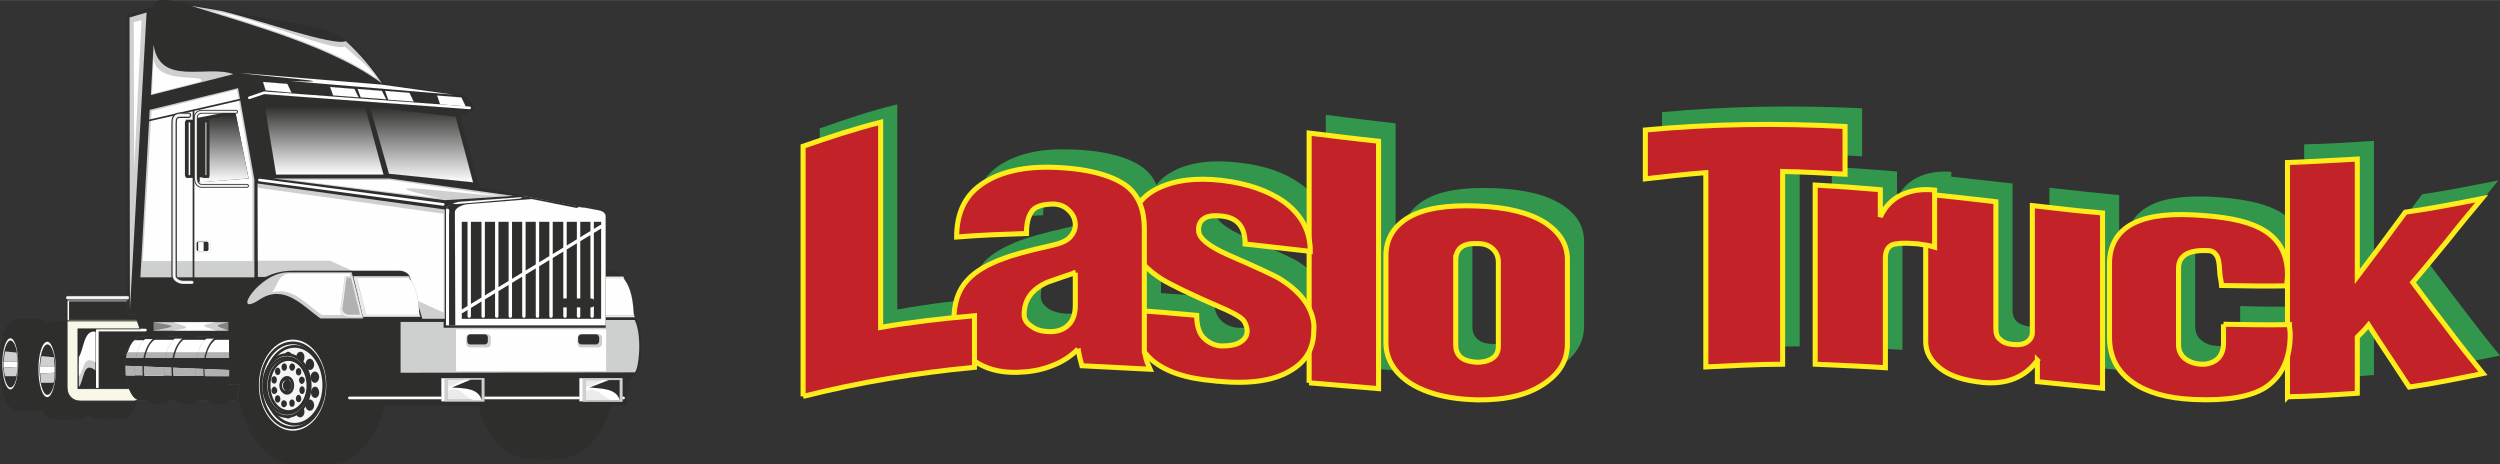 <svg xmlns="http://www.w3.org/2000/svg" xmlns:xlink="http://www.w3.org/1999/xlink" xml:space="preserve" width="69.741mm" height="12.953mm" style="shape-rendering:geometricPrecision; text-rendering:geometricPrecision; image-rendering:optimizeQuality; fill-rule:evenodd; clip-rule:evenodd" viewBox="0 0 6447 1197"><rect x="0" y="0" width="6447" height="1197" fill="#333333" stroke="none"/> <defs> <style type="text/css"> .str0 {stroke:#FFEC1B;stroke-width:13.043} .str4 {stroke:#2E2E2D;stroke-width:7.044} .str18 {stroke:#2E2E2D;stroke-width:0.111;stroke-linecap:round;stroke-linejoin:round} .str11 {stroke:#2E2E2D;stroke-width:0.129;stroke-linecap:round;stroke-linejoin:round} .str13 {stroke:#2E2E2D;stroke-width:0.139;stroke-linecap:round;stroke-linejoin:round} .str5 {stroke:#2E2E2D;stroke-width:0.139;stroke-linecap:round;stroke-linejoin:round} .str8 {stroke:#2E2E2D;stroke-width:0.139;stroke-linecap:round;stroke-linejoin:round} .str19 {stroke:#2E2E2D;stroke-width:0.139;stroke-linecap:round;stroke-linejoin:round} .str27 {stroke:#2E2E2D;stroke-width:0.139;stroke-linecap:round;stroke-linejoin:round} .str10 {stroke:#2E2E2D;stroke-width:0.139;stroke-linecap:round;stroke-linejoin:round} .str7 {stroke:#2E2E2D;stroke-width:0.139;stroke-linecap:round;stroke-linejoin:round} .str22 {stroke:#FEFEFE;stroke-width:0.139;stroke-linecap:round;stroke-linejoin:round} .str6 {stroke:#2E2E2D;stroke-width:0.139;stroke-linecap:round;stroke-linejoin:round} .str28 {stroke:#2E2E2D;stroke-width:0.139;stroke-linecap:round;stroke-linejoin:round} .str21 {stroke:#2E2E2D;stroke-width:0.139;stroke-linecap:round;stroke-linejoin:round} .str20 {stroke:#2E2E2D;stroke-width:0.139;stroke-linecap:round;stroke-linejoin:round} .str17 {stroke:#2E2E2D;stroke-width:0.139;stroke-linecap:round;stroke-linejoin:round} .str9 {stroke:#2E2E2D;stroke-width:0.139;stroke-linecap:round;stroke-linejoin:round} .str34 {stroke:#FEFEFE;stroke-width:0.222;stroke-linecap:round;stroke-linejoin:round} .str2 {stroke:#2E2E2D;stroke-width:0.222;stroke-linecap:round;stroke-linejoin:round} .str14 {stroke:#2E2E2D;stroke-width:9.844;stroke-linecap:round;stroke-linejoin:round} .str16 {stroke:#FEFEFE;stroke-width:2.81;stroke-linecap:round;stroke-linejoin:round} .str26 {stroke:#FEFEFE;stroke-width:2.81;stroke-linecap:round;stroke-linejoin:round} .str15 {stroke:#CECFCF;stroke-width:5.629;stroke-linecap:round;stroke-linejoin:round} .str24 {stroke:#CECFCF;stroke-width:8.439;stroke-linecap:round;stroke-linejoin:round} .str29 {stroke:#FEFEFE;stroke-width:8.772;stroke-linecap:round;stroke-linejoin:round} .str25 {stroke:#FEFEFE;stroke-width:4.215;stroke-linecap:round;stroke-linejoin:round} .str12 {stroke:#2E2E2D;stroke-width:4.391;stroke-linecap:round;stroke-linejoin:round} .str30 {stroke:#FEFEFE;stroke-width:6.803;stroke-linecap:round;stroke-linejoin:round} .str33 {stroke:#2E2E2D;stroke-width:2.191;stroke-linecap:round;stroke-linejoin:round} .str31 {stroke:#2E2E2D;stroke-width:2.191;stroke-linecap:round;stroke-linejoin:round} .str1 {stroke:#2E2E2D;stroke-width:2.191;stroke-linecap:round;stroke-linejoin:round} .str32 {stroke:#2E2E2D;stroke-width:2.191;stroke-linecap:round;stroke-linejoin:round} .str23 {stroke:#2E2E2D;stroke-width:14.059;stroke-linecap:round;stroke-linejoin:round} .str3 {stroke:#2E2E2D;stroke-width:2.246;stroke-linecap:round;stroke-linejoin:round} .fil6 {fill:none} .fil8 {fill:none;fill-rule:nonzero} .fil3 {fill:#FEFEFE} .fil9 {fill:#FCFCFC} .fil7 {fill:#F8F8F8} .fil10 {fill:whitesmoke} .fil11 {fill:#EBEBEB} .fil4 {fill:#CECFCF} .fil5 {fill:#B1B1B2} .fil12 {fill:#838383} .fil2 {fill:#2E2E2D} .fil16 {fill:#F8F7E8} .fil1 {fill:#C32328} .fil0 {fill:#32964D} .fil19 {fill:#FEFEFE;fill-rule:nonzero} .fil18 {fill:#CECFCF;fill-rule:nonzero} .fil17 {fill:#2E2E2D;fill-rule:nonzero} .fil15 {fill:url(#id0)} .fil14 {fill:url(#id1)} .fil13 {fill:url(#id2)} </style> <linearGradient id="id0" gradientUnits="userSpaceOnUse" x1="577.993" y1="294.45" x2="577.993" y2="469.604"> <stop offset="0" style="stop-opacity:1; stop-color:#2E2E2D"></stop> <stop offset="1" style="stop-opacity:1; stop-color:#FEFEFE"></stop> </linearGradient> <linearGradient id="id1" gradientUnits="userSpaceOnUse" xlink:href="#id0" x1="835.821" y1="273.689" x2="835.821" y2="450.184"> </linearGradient> <linearGradient id="id2" gradientUnits="userSpaceOnUse" xlink:href="#id0" x1="1087.03" y1="274.762" x2="1087.03" y2="469.817"> </linearGradient> </defs> <g id="Layer_x0020_1">  <g id="_319414352"> <g> <g> <path class="fil0" d="M5942 976c0,-50 0,-100 0,-151 0,-50 0,-100 0,-151 0,-50 0,-100 0,-151 0,-50 0,-100 0,-151 60,-1 120,-5 180,-9 0,51 0,101 0,152 0,51 0,101 0,152 41,-55 83,-111 124,-166 66,-10 131,-23 197,-36 -30,37 -59,73 -89,109 -29,37 -59,73 -89,107 30,41 61,80 90,119 30,39 60,78 92,117 -65,13 -128,25 -190,35 -18,-27 -35,-53 -53,-80 -17,-27 -35,-53 -52,-80 -10,10 -20,20 -30,30 0,49 0,97 0,145 -60,5 -120,8 -180,9z"></path> <path class="fil0" d="M5777 789c57,2 114,2 171,1 0,9 1,17 1,25 1,64 -21,110 -63,137 -39,24 -101,36 -185,32 -68,-4 -121,-19 -157,-45 -41,-27 -61,-66 -61,-115 0,-32 0,-64 0,-96 0,-32 0,-64 0,-96 0,-43 17,-74 49,-95 37,-25 94,-33 169,-30 75,4 131,15 169,34 48,24 73,65 72,124 0,8 -1,17 -1,25 -56,1 -113,1 -169,-1 -1,-13 -4,-25 -5,-38 -1,-20 -2,-33 -8,-40 -6,-8 -13,-12 -23,-12 -50,-2 -75,13 -75,47 0,33 0,65 0,98 0,33 0,66 0,98 0,16 6,28 17,36 11,9 24,13 42,14 17,1 30,-3 41,-12 11,-9 16,-23 16,-42 0,-16 0,-32 0,-49z"></path> <path class="fil0" d="M5298 883c-33,44 -80,62 -143,56 -46,-4 -81,-16 -107,-35 -26,-19 -38,-42 -38,-69 0,-32 0,-64 0,-96 0,-31 0,-63 0,-95 0,-32 0,-64 0,-95 0,-32 0,-64 0,-96 60,7 120,13 180,20 0,28 0,55 0,82 0,27 0,55 0,82 0,27 0,54 0,82 0,27 0,54 0,82 0,13 4,22 12,29 8,6 18,10 32,12 15,1 27,-1 37,-7 9,-5 14,-14 14,-24 0,-28 0,-55 0,-82 0,-27 0,-54 0,-82 0,-27 0,-54 0,-81 0,-28 0,-55 0,-82 59,7 120,13 180,19 0,38 0,75 0,113 0,37 0,75 0,113 0,37 0,75 0,112 0,38 0,75 0,113 -56,-5 -112,-11 -167,-16 0,-19 0,-37 0,-55z"></path> <path class="fil0" d="M4724 893c0,-39 0,-77 0,-116 0,-38 0,-77 0,-116 0,-38 0,-77 0,-115 0,-38 0,-77 0,-116 56,4 112,7 168,12 0,24 0,47 0,70 11,-24 28,-42 51,-54 27,-13 57,-18 89,-15 0,49 0,99 0,148 -10,-3 -19,-5 -28,-7 -9,-1 -18,-2 -26,-3 -23,-2 -42,-1 -54,4 -13,5 -18,16 -18,34 0,47 0,94 0,141 0,47 0,95 0,142 -61,-4 -121,-7 -182,-9z"></path> <path class="fil0" d="M4443 899c0,-41 0,-83 0,-125 0,-42 0,-83 0,-125 0,-42 0,-84 0,-125 0,-42 0,-84 0,-126 -53,5 -105,10 -157,16 0,-42 0,-83 0,-125 172,-16 344,-18 516,-10 0,42 0,83 0,124 -54,-3 -107,-6 -161,-8 0,42 0,83 0,125 0,41 0,83 0,124 0,41 0,83 0,124 0,42 0,83 0,125 -66,0 -132,3 -198,6z"></path> </g> <path class="fil0" d="M3617 837c0,-38 0,-75 0,-112 0,-37 0,-75 0,-112 0,-42 19,-75 56,-97 41,-25 102,-34 181,-31 75,3 134,16 176,44 37,24 55,55 55,94 0,36 0,73 0,109 0,36 0,73 0,109 0,41 -20,75 -61,103 -40,27 -98,41 -171,40 -79,-1 -139,-18 -181,-49 -37,-26 -55,-59 -55,-98zm180 -211c0,36 0,72 0,108 0,37 0,73 0,109 0,16 6,27 18,35 8,6 21,9 38,9 15,0 27,-2 36,-7 12,-7 18,-18 18,-35 0,-36 0,-72 0,-108 0,-36 0,-72 0,-107 0,-15 -4,-27 -14,-35 -11,-9 -23,-13 -38,-14 -39,-1 -58,13 -58,45z"></path> <path class="fil0" d="M3419 941c0,-54 0,-108 0,-161 0,-54 0,-108 0,-162 0,-53 0,-107 0,-161 0,-53 0,-107 0,-161 60,8 120,15 180,22 0,53 0,106 0,159 0,53 0,106 0,159 0,53 0,107 0,160 0,53 0,106 0,159 -60,-4 -120,-10 -180,-14z"></path> <path class="fil0" d="M2959 753c56,4 113,8 171,13 0,26 5,46 17,58 12,13 28,20 46,21 22,1 36,-3 45,-8 14,-7 23,-18 21,-35 -1,-12 -6,-20 -10,-24 -7,-8 -21,-16 -41,-24 -93,-41 -148,-68 -169,-82 -54,-34 -80,-73 -80,-118 0,-51 21,-89 65,-112 44,-24 101,-31 170,-23 67,7 120,26 160,55 46,33 68,75 68,128 -55,-7 -111,-13 -168,-19 0,-44 -19,-68 -60,-73 -18,-2 -33,0 -44,6 -11,5 -17,16 -16,32 1,20 28,41 76,62 78,35 125,56 137,64 50,32 79,70 85,115 0,5 0,11 0,17 0,45 -21,79 -59,103 -43,26 -105,35 -187,28 -3,-1 -7,-1 -11,-1 -73,-6 -127,-25 -163,-57 -36,-32 -53,-74 -53,-126z"></path> <path class="fil0" d="M2823 853c-19,20 -42,34 -69,44 -28,11 -57,16 -87,16 -46,2 -83,-8 -114,-31 -33,-24 -49,-59 -49,-104 0,-42 11,-77 35,-104 20,-21 51,-39 94,-55 16,-6 58,-19 126,-34 18,-4 33,-9 43,-20 10,-9 14,-20 14,-32 0,-14 -4,-26 -16,-37 -10,-10 -23,-16 -39,-16 -26,-1 -45,5 -55,16 -10,11 -16,31 -16,59 -60,2 -120,4 -179,9 0,-59 20,-105 62,-135 42,-29 101,-46 177,-44 96,1 163,20 200,49 29,23 44,59 44,108 0,53 0,107 0,160 0,53 0,106 0,160 2,6 4,11 5,15 3,12 7,22 11,29 -59,-4 -118,-7 -177,-9 -4,-15 -7,-29 -10,-44zm-7 -196c-45,14 -69,23 -73,25 -38,17 -59,45 -59,82 0,13 7,23 20,32 13,8 28,12 49,13 17,0 33,-6 45,-17 12,-11 18,-28 18,-51 0,-28 0,-56 0,-84z"></path> <path class="fil0" d="M2114 976c0,-54 0,-108 0,-161 0,-54 0,-108 0,-162 0,-53 0,-107 0,-161 0,-54 0,-107 0,-161 67,-24 133,-46 200,-62 0,44 0,88 0,132 0,44 0,88 0,132 0,44 0,88 0,132 0,44 0,89 0,133 81,-15 161,-24 243,-31 0,44 0,89 0,133 -148,14 -295,39 -443,76z"></path> </g> <g> <g> <path class="fil1 str0" d="M5899 1023c0,-51 0,-101 0,-151 0,-50 0,-101 0,-151 0,-50 0,-101 0,-151 0,-50 0,-101 0,-151 60,-2 120,-6 180,-9 0,50 0,101 0,151 0,51 0,102 0,152 41,-54 83,-110 124,-166 65,-9 131,-22 197,-35 -30,36 -60,72 -89,109 -30,36 -59,72 -89,107 30,41 60,80 90,119 29,39 60,78 91,116 -64,13 -127,26 -190,35 -17,-26 -35,-53 -52,-79 -18,-27 -36,-54 -53,-81 -9,11 -19,21 -29,31 0,48 0,97 0,145 -60,4 -120,8 -180,9z"></path> <path class="fil1 str0" d="M5734 836c56,1 113,2 170,1 0,8 2,17 2,25 0,64 -22,109 -64,137 -38,24 -100,35 -185,31 -68,-3 -120,-18 -157,-44 -40,-28 -60,-66 -60,-116 0,-31 0,-63 0,-95 0,-32 0,-64 0,-96 0,-43 17,-75 49,-96 37,-24 93,-33 168,-29 76,4 132,14 169,33 49,24 74,66 73,124 0,9 -2,17 -2,26 -56,1 -112,0 -168,-1 -1,-13 -5,-26 -5,-39 -1,-19 -3,-32 -9,-40 -5,-7 -12,-11 -22,-11 -50,-2 -75,13 -75,46 0,33 0,66 0,99 0,32 0,65 0,98 0,15 6,27 17,36 11,8 24,13 41,14 17,1 31,-4 42,-13 10,-9 16,-23 16,-41 0,-17 0,-33 0,-49z"></path> <path class="fil1 str0" d="M5254 929c-32,44 -80,63 -142,57 -46,-5 -82,-16 -107,-35 -26,-20 -39,-43 -39,-70 0,-32 0,-63 0,-95 0,-32 0,-64 0,-96 0,-31 0,-63 0,-95 0,-32 0,-63 0,-95 60,6 120,13 181,20 0,27 0,55 0,82 0,27 0,54 0,81 0,28 0,55 0,82 0,28 0,55 0,82 0,13 3,23 12,29 7,7 18,11 31,12 15,2 28,0 37,-6 9,-6 14,-14 14,-25 0,-27 0,-54 0,-82 0,-27 0,-54 0,-81 0,-27 0,-55 0,-82 0,-27 0,-54 0,-82 60,7 120,14 181,19 0,38 0,76 0,113 0,38 0,75 0,113 0,38 0,75 0,113 0,37 0,75 0,113 -56,-6 -112,-11 -168,-17 0,-18 0,-36 0,-55z"></path> <path class="fil1 str0" d="M4681 939c0,-38 0,-77 0,-115 0,-39 0,-77 0,-116 0,-38 0,-77 0,-115 0,-39 0,-77 0,-116 55,3 112,7 168,12 0,23 0,47 0,70 11,-24 28,-43 51,-55 26,-13 56,-18 89,-14 0,49 0,98 0,147 -10,-3 -19,-5 -29,-6 -9,-2 -18,-3 -25,-3 -24,-2 -43,-1 -55,3 -12,5 -18,17 -18,35 0,47 0,94 0,141 0,47 0,94 0,141 -61,-4 -120,-6 -181,-9z"></path> <path class="fil1 str0" d="M4399 946c0,-42 0,-84 0,-125 0,-42 0,-84 0,-126 0,-41 0,-83 0,-125 0,-41 0,-83 0,-125 -52,4 -104,10 -156,16 0,-42 0,-84 0,-126 171,-16 343,-18 515,-9 0,41 0,82 0,123 -54,-3 -107,-6 -161,-7 0,41 0,83 0,124 0,42 0,83 0,125 0,41 0,82 0,124 0,41 0,83 0,124 -65,0 -132,4 -198,7z"></path> </g> <path class="fil1 str0" d="M3574 883c0,-37 0,-74 0,-112 0,-37 0,-74 0,-111 0,-43 19,-75 56,-98 41,-25 101,-34 180,-31 75,3 134,17 176,44 37,25 56,56 56,94 0,37 0,73 0,109 0,37 0,73 0,109 0,42 -20,76 -61,103 -41,28 -98,42 -172,41 -79,-2 -139,-19 -181,-49 -36,-27 -54,-60 -54,-99zm180 -211c0,37 0,73 0,109 0,36 0,72 0,108 0,16 6,28 17,35 9,6 22,9 38,10 15,0 27,-3 36,-8 13,-7 19,-18 19,-34 0,-36 0,-72 0,-108 0,-36 0,-72 0,-108 0,-14 -5,-26 -15,-35 -10,-9 -23,-13 -38,-13 -38,-2 -57,12 -57,44z"></path> <path class="fil1 str0" d="M3376 987c0,-54 0,-107 0,-161 0,-54 0,-107 0,-161 0,-54 0,-108 0,-161 0,-54 0,-107 0,-161 59,7 120,15 179,21 0,53 0,107 0,160 0,53 0,106 0,159 0,53 0,106 0,159 0,53 0,106 0,160 -59,-5 -120,-10 -179,-15z"></path> <path class="fil1 str0" d="M2915 799c57,4 114,9 171,14 0,26 6,46 18,58 12,12 27,20 46,21 21,0 36,-3 45,-8 14,-7 23,-19 21,-35 -2,-12 -7,-21 -11,-25 -7,-7 -21,-15 -40,-24 -93,-40 -148,-67 -170,-81 -53,-34 -80,-73 -80,-118 0,-52 22,-90 66,-113 44,-23 101,-31 170,-23 67,8 120,27 160,55 46,34 68,76 68,128 -56,-6 -112,-13 -168,-19 0,-44 -20,-68 -60,-72 -18,-2 -34,-1 -44,5 -11,6 -17,17 -16,33 1,20 27,40 76,62 78,34 124,55 137,64 50,32 79,70 84,114 1,6 0,12 0,17 0,46 -20,80 -59,103 -42,26 -105,36 -186,28 -3,0 -8,0 -11,-1 -74,-6 -128,-24 -164,-56 -35,-33 -53,-74 -53,-127z"></path> <path class="fil1 str0" d="M2780 900c-19,19 -42,34 -70,44 -28,11 -57,15 -87,16 -45,1 -83,-9 -114,-32 -32,-24 -49,-58 -49,-104 0,-42 11,-77 36,-103 19,-21 51,-40 93,-55 17,-7 59,-19 126,-34 18,-4 34,-10 44,-20 9,-10 14,-21 14,-32 0,-14 -5,-26 -16,-37 -11,-11 -23,-16 -39,-17 -26,0 -45,5 -55,16 -10,12 -16,31 -16,60 -61,2 -120,4 -180,9 0,-59 20,-105 63,-135 42,-30 101,-46 177,-45 96,2 162,21 199,49 30,24 45,60 45,109 0,53 0,106 0,160 0,53 0,106 0,159 2,7 4,12 4,16 3,11 8,21 11,28 -58,-3 -118,-6 -176,-9 -4,-14 -7,-28 -10,-43zm-7 -197c-46,15 -69,24 -73,25 -39,18 -59,45 -59,83 0,13 7,23 20,31 12,9 28,13 48,13 18,0 33,-5 45,-16 13,-12 19,-29 19,-52 0,-28 0,-56 0,-84z"></path> <path class="fil1 str0" d="M2071 1022c0,-53 0,-107 0,-161 0,-54 0,-107 0,-161 0,-54 0,-108 0,-161 0,-54 0,-108 0,-162 66,-23 133,-45 200,-62 0,45 0,89 0,133 0,44 0,88 0,132 0,44 0,88 0,132 0,44 0,88 0,132 81,-14 161,-23 242,-30 0,44 0,88 0,133 -148,14 -295,38 -442,75z"></path> </g> </g> <g id="_319416848"> <path class="fil2 str1" d="M41 824c-29,1 -40,65 -40,110 1,33 2,122 43,122 22,1 45,1 67,0 6,14 8,25 40,25l54 -1c10,0 18,-4 23,-15 5,9 9,13 21,14 24,2 49,1 73,0 15,-3 24,-24 29,-46l6 -2 7 2 15 0c4,4 10,7 19,7l20 0c8,0 14,-3 19,-7l18 0c4,3 10,6 17,7l24 0c6,-1 11,-4 16,-7l24 0c4,3 9,7 17,7l24 0c8,-1 13,-4 18,-7l24 0c10,71 58,156 140,163 35,1 70,0 105,-2 49,-2 115,-76 127,-149l243 1c16,68 60,128 127,136 34,3 67,2 98,-2 58,-12 100,-70 114,-135l43 0c-5,-27 1,-59 20,-78 15,-6 16,-48 17,-76 0,-24 -3,-59 -17,-71 -2,-37 -6,-72 -26,-99 -9,-16 -26,-23 -48,-26l0 -135c0,-11 -8,-16 -19,-19l-307 -57 -51 -185 37 -18c-10,-24 -18,-32 -39,-36l-193 -29c-31,-44 -61,-85 -100,-112 -27,-19 -50,-28 -79,-33l-368 -68c-25,-5 -47,-2 -47,14l-68 22 0 729 -155 0 0 60c-16,1 -41,-2 -50,7 -7,-12 -14,-10 -23,-11 -20,-2 -40,-3 -59,0z"></path> <path class="fil3" d="M9 932l36 0 0 14 -36 2 0 -16zm94 14l38 0 0 15 -38 2 0 -17z"></path> <path class="fil4" d="M10 948l35 -2c0,9 -1,16 -3,24l-29 0c-2,-7 -3,-14 -3,-22zm94 15l37 -2c0,9 0,18 -3,26l-32 0c-1,-7 -2,-15 -2,-24zm3 -45l32 3 2 25 -38 0c1,-10 2,-19 4,-28zm-94 -12l30 3 2 23 -35 0c0,-9 1,-17 3,-26z"></path> <path class="fil3 str2" d="M122 881c12,0 22,32 22,71 0,39 -10,72 -22,72 -13,0 -23,-33 -23,-72 0,-39 10,-71 23,-71zm-95 -9c11,0 20,30 20,66 0,36 -9,66 -20,66 -12,0 -21,-30 -21,-66 0,-36 9,-66 21,-66zm95 16c12,0 21,29 21,65 0,36 -9,65 -21,65 -11,0 -20,-29 -20,-65 0,-36 9,-65 20,-65zm-95 -10c11,0 19,27 19,60 0,34 -8,61 -19,61 -10,0 -19,-27 -19,-61 0,-33 9,-60 19,-60z"></path> <path class="fil4" d="M203 938c14,-27 12,-87 43,-82l0 99c-33,-27 -29,29 -43,43l0 -60zm830 -108l111 0 0 15 418 0 0 -20 75 0c20,43 10,128 0,135l-604 1 0 -131zm-377 -115l-294 0 24 -432 228 -56 42 236 0 252zm48 -255l443 56 177 -11 -320 -45 -300 0zm-211 -445c166,52 368,108 492,200 -25,-38 -56,-75 -93,-109 -34,13 -214,-52 -321,-78l-78 -13zm109 176l-213 54 7 -130c16,109 138,51 206,76zm-267 608l-1 -754 44 -13 -43 767zm812 -259l-483 -67 1 241 192 0 61 108 229 0 0 -282z"></path> <path class="fil3" d="M203 921c14,-21 12,-70 43,-66l0 79c-33,-21 -29,24 -43,36l0 -49zm973 -72l387 0 0 108 -387 0 0 -108zm-511 -177l0 -188 479 67 0 255 -293 -134 -186 0zm-14 1l-283 0 23 -387 220 -55 40 229 0 213zm100 -209l255 0 280 40c-51,2 -398,-47 -151,7l-384 -47zm233 -246l-364 -30c43,7 301,27 130,21l420 35 -186 -26zm-444 -192c149,47 317,96 433,177 -23,-34 -50,-52 -84,-83 -30,12 -196,-59 -292,-82l-57 -12zm-194 409l-1 -378 20 -5 -19 383zm46 -193l4 -97c0,77 139,43 122,65l-126 32z"></path> <path class="fil3 str3" d="M367 868l225 0 0 123 25 0 -6 42 -244 0c-55,0 -61,-165 0,-165z"></path> <path class="fil2 str2" d="M510 868l28 0c5,-4 11,-5 18,-5l21 0c5,0 11,3 15,5l0 8 -38 0 -2 -3 -20 0 -3 3 -56 0 -3 -3 -20 0 -3 3 -49 0 -4 -2 -20 0 -3 3 -25 0c6,-6 12,-9 21,-9l14 0c4,-2 10,-5 17,-5l21 0c6,0 12,2 15,5l22 0c4,-2 10,-6 17,-5l21 0c6,-1 12,2 16,5zm-185 55l267 0 0 31 -269 -11c1,-7 1,-14 2,-20zm-1 45l24 0 0 -5 20 0 4 6 52 0 -1 -6 20 0 4 6 58 0 0 -6 20 0 4 7 63 0 0 22 25 -1 -6 42 -18 0c-3,3 -9,6 -15,7l-27 0c-5,-2 -12,-4 -16,-7l-23 0c-4,3 -11,6 -16,6l-25 0c-6,0 -12,-3 -17,-6l-17 0c-5,3 -12,7 -18,7l-23 0c-6,0 -14,-4 -17,-7l-12 0c-29,0 -38,-38 -43,-65z"></path> <path class="fil5" d="M325 923l266 0 0 -15 -263 0c-2,5 -2,10 -3,15zm-1 45l267 2 1 -16 -269 -11c0,9 1,17 1,25z"></path> <path class="fil6 str2" d="M575 863l-21 0c-15,0 -32,14 -42,41 -11,30 -10,64 0,96 9,22 24,39 42,40l23 0c-18,0 -33,-11 -45,-40 -9,-26 -12,-62 0,-98 9,-20 22,-39 43,-39zm-82 0l-20 0c-16,0 -32,14 -42,41 -11,30 -11,64 0,95 9,23 24,40 42,40l22 0c-18,0 -32,-10 -44,-39 -9,-26 -13,-62 0,-98 8,-20 22,-39 42,-39zm-75 0l-20 0c-16,0 -33,14 -43,41 -10,30 -10,64 0,96 9,22 24,39 43,40l22 0c-18,0 -32,-11 -44,-40 -10,-26 -13,-62 0,-98 8,-20 22,-39 42,-39z"></path> <path class="fil2 str2" d="M591 868c-4,-2 -10,-5 -16,-5 -23,0 -38,26 -43,42 -9,26 -9,55 -4,80 6,28 23,54 47,55 8,0 14,-3 18,-7l-18 0c-11,0 -23,-8 -31,-19 -10,-15 -17,-39 -17,-62 1,-20 4,-43 15,-61 6,-10 18,-22 32,-23l17 0zm-82 0c-3,-2 -9,-5 -16,-5 -22,0 -38,26 -43,42 -9,25 -9,55 -4,80 7,28 23,54 47,55 8,-1 14,-3 19,-7l-19 0c-11,0 -22,-8 -30,-19 -10,-15 -18,-40 -17,-63 0,-19 4,-42 14,-60 6,-10 18,-23 32,-23l17 0zm-75 0c-3,-2 -9,-5 -16,-5 -22,0 -38,26 -43,42 -9,26 -9,55 -4,80 7,28 23,54 47,55 8,0 14,-3 19,-7l-19 0c-11,0 -22,-8 -30,-19 -10,-15 -18,-39 -17,-62 0,-20 4,-43 14,-61 6,-10 18,-22 32,-23l17 0z"></path> <g> <path class="fil7" d="M755 872c50,0 90,55 90,121 0,67 -40,121 -90,121 -50,0 -91,-54 -91,-121 0,-66 41,-121 91,-121z"></path> <path id="1" class="fil8 str4" d="M755 872c50,0 90,55 90,121 0,67 -40,121 -90,121 -50,0 -91,-54 -91,-121 0,-66 41,-121 91,-121z"></path> </g> <g> <path class="fil9" d="M755 884c-45,0 -82,49 -82,109 0,61 37,110 82,110 45,0 82,-49 82,-110 0,-60 -37,-109 -82,-109z"></path> <path id="1" class="fil8 str4" d="M755 884c-45,0 -82,49 -82,109 0,61 37,110 82,110 45,0 82,-49 82,-110 0,-60 -37,-109 -82,-109z"></path> </g> <g> <path class="fil10" d="M760 893c-42,0 -76,45 -76,100 0,56 34,101 76,101 41,0 75,-45 75,-101 0,-55 -34,-100 -75,-100z"></path> <path id="1" class="fil8 str4" d="M760 893c-42,0 -76,45 -76,100 0,56 34,101 76,101 41,0 75,-45 75,-101 0,-55 -34,-100 -75,-100z"></path> </g> <path class="fil2 str5" d="M732 1064c0,-8 5,-14 11,-14 6,0 10,6 10,14 0,8 -4,15 -10,15 -6,0 -11,-7 -11,-15zm42 12c-6,0 -11,-6 -11,-14 0,-8 5,-15 11,-15 6,0 11,7 11,15 0,8 -5,14 -11,14zm25 -17c-6,0 -11,-6 -11,-14 0,-8 5,-15 11,-15 6,0 11,7 11,15 0,8 -5,14 -11,14zm14 -33c-6,0 -11,-6 -11,-14 0,-8 5,-15 11,-15 5,0 10,7 10,15 0,8 -5,14 -10,14zm10 -54c0,8 -5,15 -11,15 -6,0 -11,-7 -11,-15 0,-7 5,-14 11,-14 6,0 11,7 11,14zm-13 -32c0,8 -5,14 -11,14 -6,0 -11,-6 -11,-14 0,-8 5,-15 11,-15 6,0 11,7 11,15zm-25 -19c0,8 -4,15 -10,15 -6,0 -11,-7 -11,-15 0,-8 5,-14 11,-14 6,0 10,6 10,14zm-42 -14c6,0 11,7 11,14 0,8 -5,15 -11,15 -6,0 -10,-7 -10,-15 0,-7 4,-14 10,-14z"></path> <g> <path class="fil7" d="M740 914c33,0 60,36 60,80 0,44 -27,80 -60,80 -33,0 -60,-36 -60,-80 0,-44 27,-80 60,-80z"></path> <path id="1" class="fil8 str4" d="M740 914c33,0 60,36 60,80 0,44 -27,80 -60,80 -33,0 -60,-36 -60,-80 0,-44 27,-80 60,-80z"></path> </g> <g> <path class="fil9" d="M740 922c-30,0 -54,32 -54,72 0,40 24,72 54,72 30,0 54,-32 54,-72 0,-40 -24,-72 -54,-72z"></path> <path id="1" class="fil8 str4" d="M740 922c-30,0 -54,32 -54,72 0,40 24,72 54,72 30,0 54,-32 54,-72 0,-40 -24,-72 -54,-72z"></path> </g> <g> <path class="fil10" d="M744 927c-28,0 -50,30 -50,67 0,37 22,67 50,67 27,0 50,-30 50,-67 0,-37 -23,-67 -50,-67z"></path> <path id="1" class="fil8 str4" d="M744 927c-28,0 -50,30 -50,67 0,37 22,67 50,67 27,0 50,-30 50,-67 0,-37 -23,-67 -50,-67z"></path> </g> <path class="fil2 str6" d="M716 948c4,0 7,4 7,10 0,5 -3,9 -7,9 -3,0 -7,-4 -7,-9 0,-6 4,-10 7,-10zm-9 22c4,0 7,4 7,10 0,5 -3,9 -7,9 -4,0 -7,-4 -7,-9 0,-6 3,-10 7,-10zm-7 37c0,-5 4,-10 7,-10 4,0 8,5 8,10 0,5 -4,9 -8,9 -3,0 -7,-4 -7,-9zm9 22c0,-6 3,-10 7,-10 4,0 7,4 7,10 0,5 -3,9 -7,9 -4,0 -7,-4 -7,-9zm16 12c0,-5 3,-9 7,-9 4,0 8,4 8,9 0,5 -4,9 -8,9 -4,0 -7,-4 -7,-9zm28 8c-4,0 -7,-4 -7,-10 0,-5 3,-9 7,-9 4,0 7,4 7,9 0,6 -3,10 -7,10zm17 -12c-4,0 -7,-4 -7,-9 0,-5 3,-10 7,-10 4,0 7,5 7,10 0,5 -3,9 -7,9zm9 -21c-4,0 -7,-5 -7,-10 0,-5 3,-10 7,-10 4,0 7,5 7,10 0,5 -3,10 -7,10zm7 -36c0,5 -4,10 -8,10 -3,0 -7,-5 -7,-10 0,-5 4,-9 7,-9 4,0 8,4 8,9zm-9 -21c0,5 -3,9 -7,9 -4,0 -7,-4 -7,-9 0,-6 3,-10 7,-10 4,0 7,4 7,10zm-16 -13c0,5 -4,10 -8,10 -3,0 -7,-5 -7,-10 0,-5 4,-9 7,-9 4,0 8,4 8,9zm-28 -9c4,0 7,4 7,9 0,6 -3,10 -7,10 -4,0 -7,-4 -7,-10 0,-5 3,-9 7,-9z"></path> <g> <path class="fil11" d="M740 973c9,0 15,9 15,21 0,11 -6,20 -15,20 -8,0 -15,-9 -15,-20 0,-12 7,-21 15,-21z"></path> <path id="1" class="fil8 str4" d="M740 973c9,0 15,9 15,21 0,11 -6,20 -15,20 -8,0 -15,-9 -15,-20 0,-12 7,-21 15,-21z"></path> </g> <g> <path class="fil9" d="M736 978c6,0 12,7 12,16 0,9 -6,16 -12,16 -7,0 -12,-7 -12,-16 0,-9 5,-16 12,-16z"></path> <path id="1" class="fil8 str4" d="M736 978c6,0 12,7 12,16 0,9 -6,16 -12,16 -7,0 -12,-7 -12,-16 0,-9 5,-16 12,-16z"></path> </g> <g> <path class="fil2" d="M740 984c4,0 8,4 8,10 0,6 -4,10 -8,10 -4,0 -7,-4 -7,-10 0,-6 3,-10 7,-10z"></path> <path id="1" class="fil8 str4" d="M740 984c4,0 8,4 8,10 0,6 -4,10 -8,10 -4,0 -7,-4 -7,-10 0,-6 3,-10 7,-10z"></path> </g> <rect class="fil12 str7" x="396" y="830" width="193.088" height="23.486"></rect> <path class="fil4" d="M397 831l191 0c-35,8 -35,8 0,21l-191 0c61,-11 61,-11 0,-21z"></path> <path class="fil3" d="M447 831l110 0c-42,8 -40,8 0,21l-110 0c45,-7 44,-7 0,-21z"></path> <polygon class="fil13 str8" points="1003,448 954,275 1175,301 1220,470 "></polygon> <polygon class="fil14 str9" points="941,274 683,274 712,450 989,450 "></polygon> <path class="fil4 str2" d="M1500 862l42 0c6,0 10,4 10,10l0 13c0,6 -4,10 -10,10l-42 0c-6,0 -10,-4 -10,-10l0 -13c0,-6 4,-10 10,-10zm-287 0l42 0c6,0 10,4 10,10l0 13c0,6 -4,10 -10,10l-42 0c-6,0 -10,-4 -10,-10l0 -13c0,-6 4,-10 10,-10z"></path> <path class="fil2 str2" d="M1500 862l37 0c4,0 8,4 8,8l0 10c0,4 -4,8 -8,8l-37 0c-5,0 -9,-4 -9,-8l0 -10c0,-4 4,-8 9,-8zm-287 0l37 0c5,0 8,4 8,8l0 10c0,4 -3,8 -8,8l-37 0c-5,0 -8,-4 -8,-8l0 -10c0,-4 3,-8 8,-8z"></path> <path class="fil3 str2" d="M1135 269l-8 -23 63 5 11 23 -66 -5zm-134 -12l-8 -23 63 5 11 23 -66 -5zm-71 -6l-8 -22 63 5 11 22 -66 -5zm-71 -5l-8 -22 63 5 11 22 -66 -5zm-174 -13l-7 -22 63 5 11 23 -67 -6z"></path> <polygon class="fil2 str10" points="606,285 508,304 508,470 641,460 "></polygon> <polygon class="fil15 str11" points="608,294 515,311 515,470 641,460 "></polygon> <path class="fil6 str12" d="M622 256l-240 55m117 -27l0 431"></path> <rect class="fil2 str13" x="477" y="310" width="63.003" height="147.101" rx="5" ry="5"></rect> <g> <polygon class="fil4" points="526,312 536,312 536,455 526,455 "></polygon> <polygon id="1" class="fil8 str4" points="526,312 536,312 536,455 526,455 "></polygon> </g> <g> <polygon class="fil3" points="483,312 494,312 494,455 483,455 "></polygon> <polygon id="1" class="fil8 str4" points="483,312 494,312 494,455 483,455 "></polygon> </g> <g> <path class="fil6 str14" d="M609 288l-87 0c-10,0 -16,5 -17,13l0 159c1,10 5,19 15,19l117 0"></path> <path class="fil6 str15" d="M609 288l-87 0c-10,0 -16,5 -17,13l0 159c1,10 5,19 15,19l117 0"></path> <path class="fil6 str16" d="M609 288l-87 0c-10,0 -16,5 -17,13l0 159c1,10 5,19 15,19l117 0"></path> </g> <rect class="fil3 str17" x="503" y="620" width="39.799" height="31.361" rx="5" ry="5"></rect> <rect class="fil2 str18" x="507" y="623" width="30.685" height="24.179" rx="4" ry="4"></rect> <rect class="fil3 str19" x="511" y="624" width="14.204" height="23.626"></rect> <path class="fil2 str20" d="M1090 825l-33 -111c-3,-10 -16,-16 -27,-16l-275 0c-109,0 -162,101 -164,170l1 123 25 0c-6,-78 3,-185 57,-216 56,-38 117,27 145,49l271 1z"></path> <path class="fil4 str21" d="M937 821l-30 -119 -162 0c-77,-2 -152,121 -75,70 63,-41 111,17 156,49l111 0z"></path> <path class="fil3 str22" d="M902 705l-154 0c-33,3 -31,32 -46,48 55,-13 86,31 128,59l98 0 -26 -107z"></path> <g> <path class="fil6 str23" d="M495 728l-22 0c-12,0 -24,-8 -24,-17l0 -394c0,-9 1,-20 15,-20l22 0"></path> <path class="fil6 str24" d="M495 728l-22 0c-12,0 -24,-8 -24,-17l0 -394c0,-9 1,-20 15,-20l22 0"></path> <path class="fil6 str25" d="M495 728l-22 0c-12,0 -24,-8 -24,-17l0 -394c0,-9 1,-20 15,-20l22 0"></path> </g> <path class="fil11 str2" d="M1562 713l0 105 75 0 -29 -105 -46 0zm-651 -1l25 105 148 0 -29 -105 -144 0zm24 106l-26 -106 -19 0 -12 84c-1,14 7,22 26,22l31 0z"></path> <path class="fil3 str2" d="M920 716l134 0c21,22 27,65 27,96l-137 0 -24 -96zm642 1l45 0c21,22 27,65 27,96l-72 0 0 -96z"></path> <path class="fil6 str26" d="M924 718c19,22 25,66 26,91"></path> <path class="fil5 str27" d="M928 811l-23 -95 -11 0 -11 81c0,8 10,14 18,14l27 0z"></path> <path class="fil3 str2" d="M1191 572l359 0 0 250 -359 0 0 -250zm-41 267l0 -298c1,-12 22,-19 35,-21l173 -13 186 35c11,2 18,8 18,16l0 281 -412 0z"></path> <path class="fil2 str28" d="M1158 839l0 -287c1,-6 2,-18 -7,-13 1,-5 8,-13 17,-15 3,3 8,2 12,2l162 -14 5 -4 12 -1 151 28c-31,-3 -16,1 -23,1l-116 -23 -162 13c-17,1 -36,10 -36,21l1 292 -16 0z"></path> <path class="fil6 str29" d="M1191 803l359 -219m-23 -12l0 243m-35 -243l0 243m-35 -243l0 243m-36 -243l0 243m-35 -243l0 243m-35 -243l0 243m-35 -243l0 243m-35 -243l0 243m-35 -243l0 243m-36 -243l0 243"></path> <g> <path class="fil2" d="M1443 773l81 0c3,0 6,2 6,4l0 7c0,3 -3,5 -6,5l-81 0c-3,0 -5,-2 -5,-5l0 -7c0,-2 2,-4 5,-4z"></path> <path id="1" class="fil8 str4" d="M1443 773l81 0c3,0 6,2 6,4l0 7c0,3 -3,5 -6,5l-81 0c-3,0 -5,-2 -5,-5l0 -7c0,-2 2,-4 5,-4z"></path> </g> <path class="fil6 str30" d="M251 998l0 -147 124 0m836 -573l-530 -39 -38 13m26 212l474 63m-242 499l707 0"></path> <path class="fil16 str31" d="M357 1031c-4,1 -7,3 -12,3l-138 0c-21,0 -34,-15 -34,-35l0 -172 181 0 7 21 -160 0 0 154 132 0c6,13 11,24 24,29z"></path> <polygon class="fil3 str32" points="354,827 173,827 173,772 328,772 328,810 349,810 "></polygon> <polygon class="fil2 str33" points="353,824 179,824 179,778 328,778 328,810 349,810 "></polygon> <g> <g> <path class="fil17" d="M174 775c-3,0 -6,-3 -6,-7 0,-4 3,-7 6,-7l0 14zm156 0l-156 0 0 -14 156 0 0 14zm0 -14c3,0 5,3 5,7 0,4 -2,7 -5,7l0 -14z"></path> </g> <g> <path class="fil18" d="M174 772c-2,0 -4,-2 -4,-4 0,-3 2,-5 4,-5l0 9zm156 0l-156 0 0 -9 156 0 0 9zm0 -9c1,0 3,2 3,5 0,2 -2,4 -3,4l0 -9z"></path> </g> <g> <path class="fil19" d="M174 770c-1,0 -2,-1 -2,-2 0,-1 1,-2 2,-2l0 4zm156 0l-156 0 0 -4 156 0 0 4zm0 -4c0,0 1,1 1,2 0,1 -1,2 -1,2l0 -4z"></path> </g> </g> <path class="fil3 str2" d="M1494 975l111 0 0 60 -111 0 0 -60zm-356 0l111 0 0 60 -111 0 0 -60z"></path> <path class="fil4 str2" d="M1503 976l102 0 0 60 -102 0 0 -60zm-356 -1l102 0 0 60 -102 0 0 -60z"></path> <path class="fil11 str2" d="M1510 980l88 0 0 52 -88 0 0 -52zm-356 -1l88 0 0 52 -88 0 0 -52z"></path> <path class="fil3 str34" d="M1554 980c-14,6 -28,17 -42,17l0 12c26,-15 42,15 64,22l22 0 0 -51 -44 0zm-356 -1c-14,6 -28,17 -42,17l0 12c26,-15 43,15 64,23l22 0 0 -52 -44 0z"></path> <path class="fil2 str2" d="M1570 980l-49 19c30,3 68,2 77,32l0 -51 -28 0zm-356 -1l-48 20c30,2 67,1 76,32l0 -52 -28 0z"></path> </g> </g> </svg>